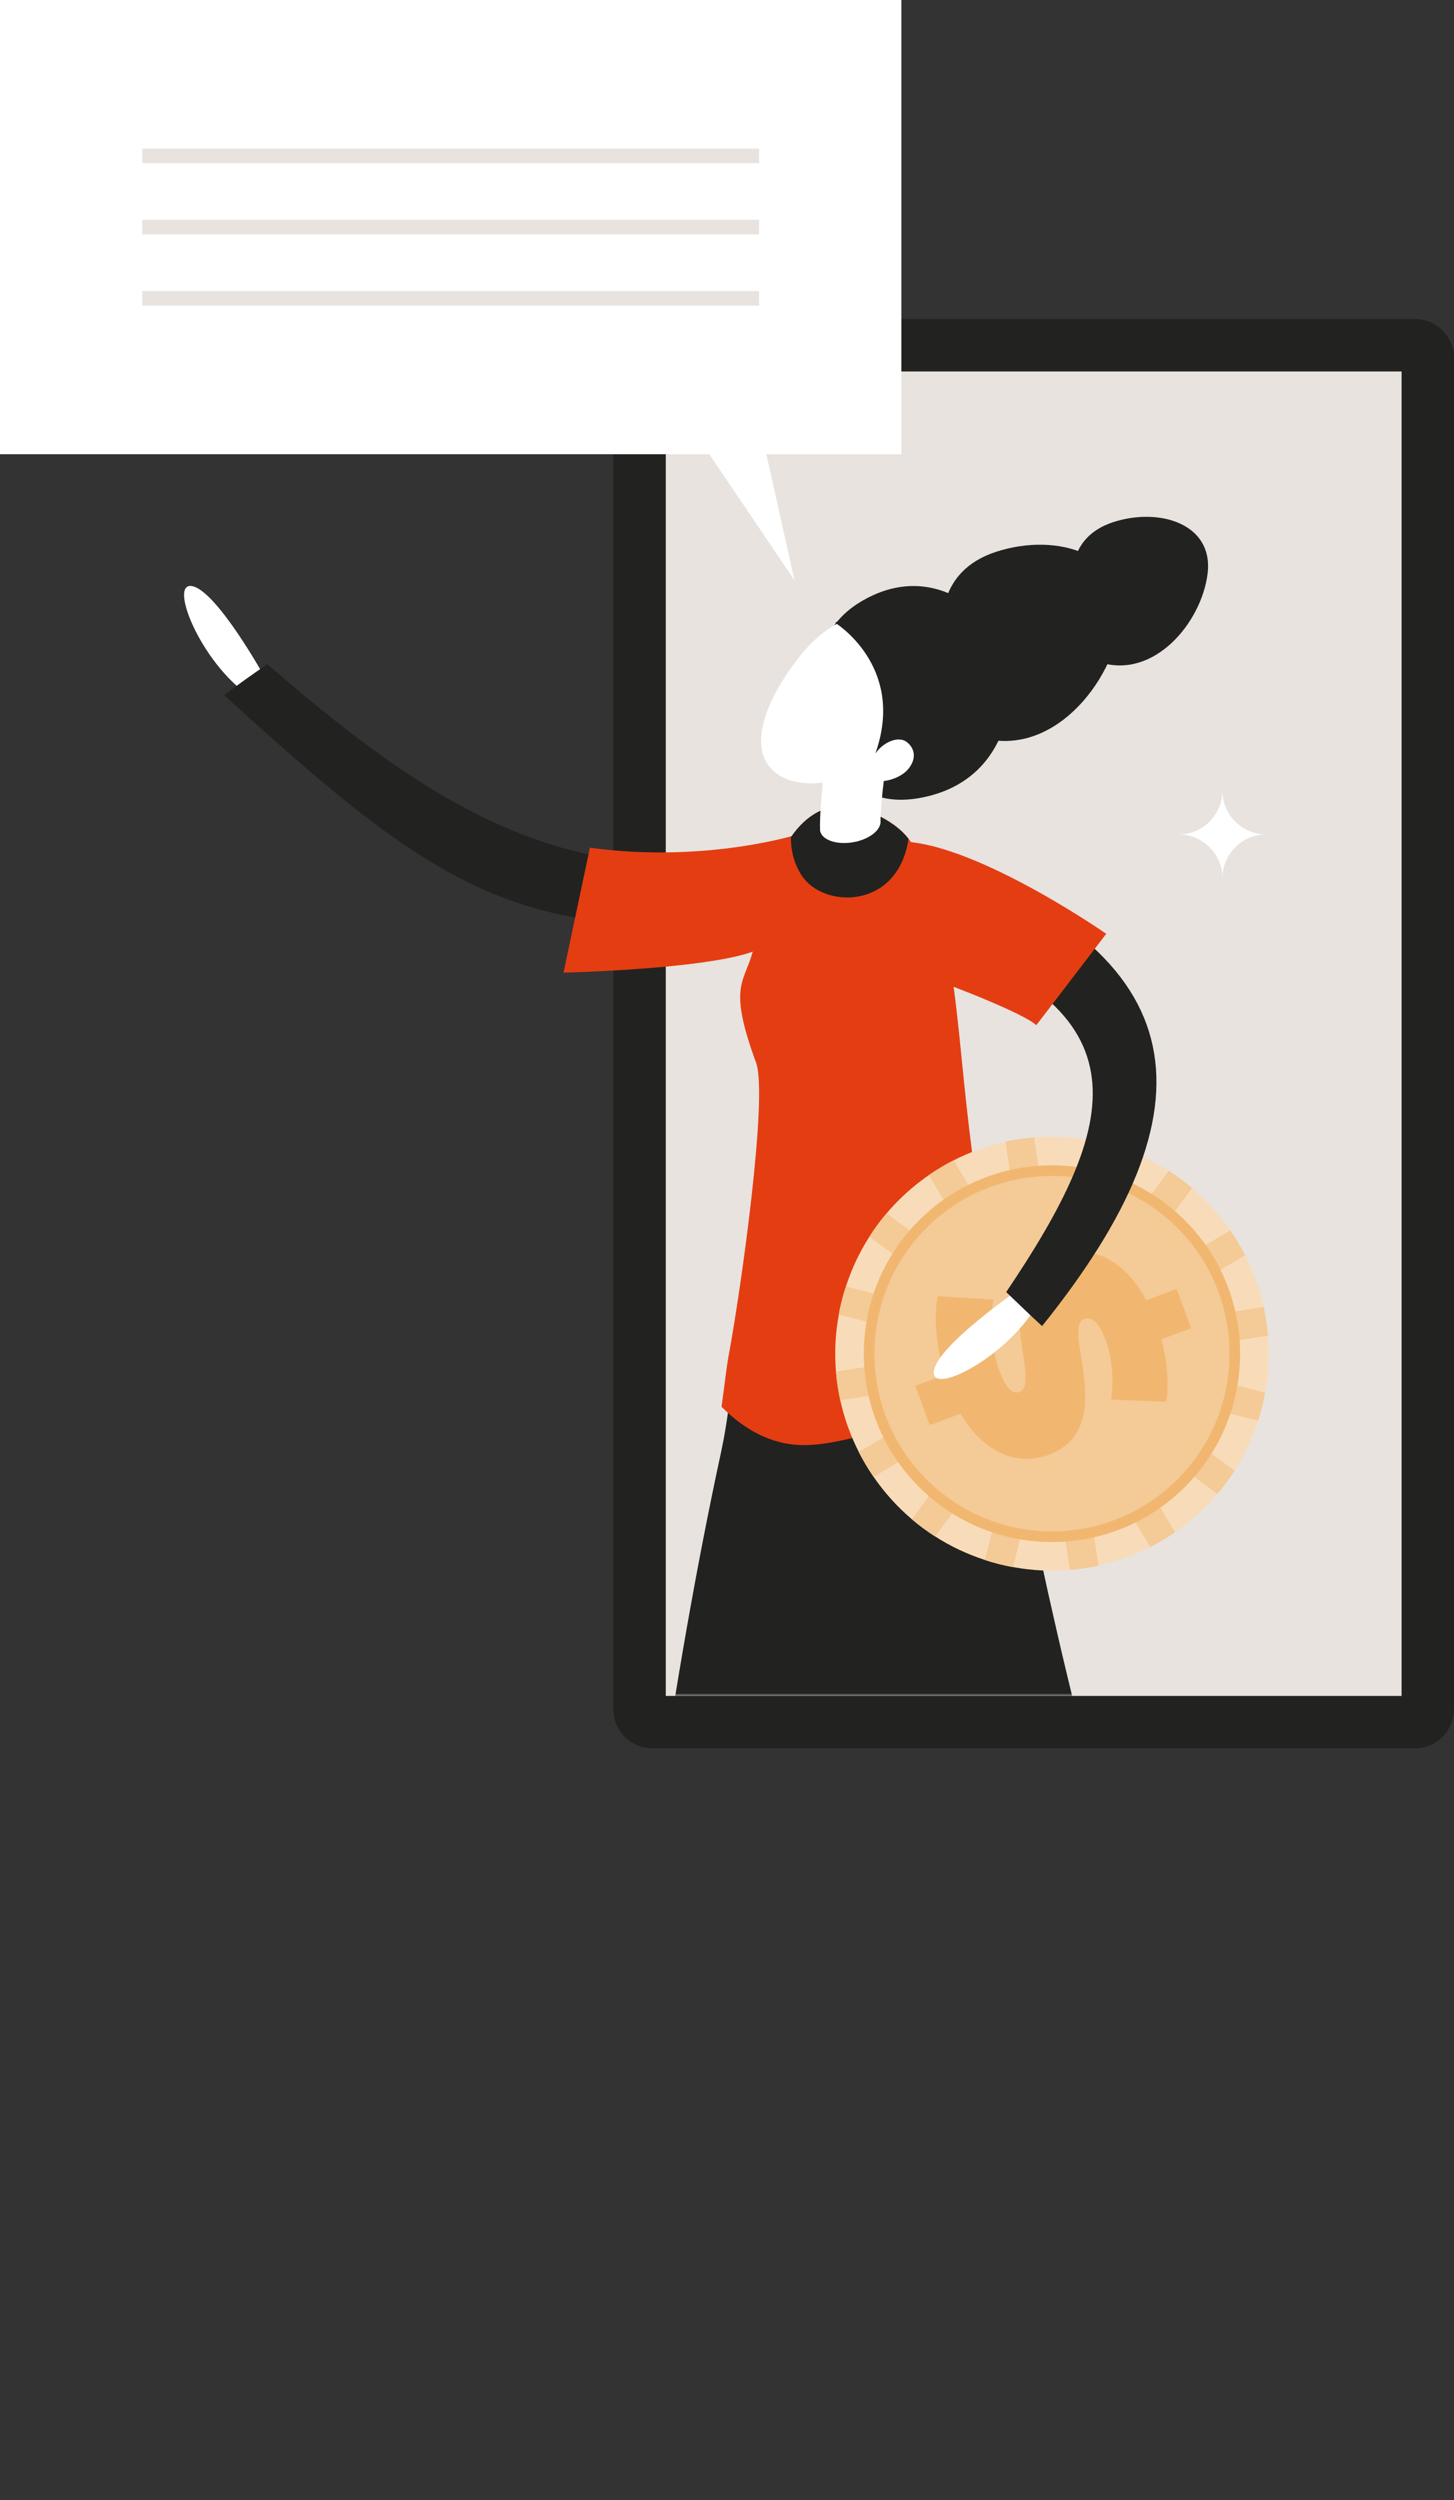 <?xml version="1.0" encoding="UTF-8"?> <svg xmlns="http://www.w3.org/2000/svg" width="374" height="643" viewBox="0 0 374 643" fill="none"><rect x="0" y="0" width="374" height="643" fill="#333333" stroke="none"/><g clip-path="url(#clip0_2007_726)"><path d="M157.776 92.13L157.776 439.573C157.776 445.149 162.291 449.669 167.862 449.669H363.92C369.491 449.669 374.007 445.149 374.007 439.573V92.13C374.007 86.554 369.491 82.034 363.92 82.034H167.862C162.291 82.034 157.776 86.554 157.776 92.13Z" fill="#222220"></path><path d="M360.515 95.538H171.253V436.178H360.515V95.538Z" fill="#E8E3DF"></path><mask id="mask0_2007_726" style="mask-type:luminance" maskUnits="userSpaceOnUse" x="20" y="95" width="341" height="342"><path d="M360.522 95.538H20.22V436.178H360.522V95.538Z" fill="white"></path></mask><g mask="url(#mask0_2007_726)"><path d="M68.07 174.13C68.07 174.13 55.705 151.811 49.373 150.738C43.042 149.665 52.407 172.24 65.744 179.968L68.063 174.13H68.07Z" fill="white"></path><path d="M198.553 383.273C222.218 459.975 235.858 558.172 259.017 635.671C263.98 633.43 263.777 629.354 268.436 626.533C238.035 531.082 251.655 448.954 234.246 365.024L198.553 383.273Z" fill="white"></path><path d="M68.744 170.823C65.002 173.421 61.476 175.824 57.707 178.814C120.922 236.72 139.882 245.365 225.839 232.994C238.986 231.104 234.981 211.047 216.838 216.102C153.144 233.851 116.021 211.748 68.744 170.816V170.823Z" fill="#222220"></path><path d="M171.833 626.533C176.492 629.354 176.29 633.43 181.252 635.671C207.884 546.537 221.928 430.016 253.118 350.311C239.822 345.688 226.479 341.214 213.136 336.732C185.008 430.718 205.639 520.392 171.833 626.526V626.533Z" fill="white"></path><path d="M289.014 484.561C287.793 480.607 286.586 476.584 285.407 472.501C269.845 418.597 258.06 354.577 252.551 322.074C244.528 274.77 246.922 253.956 239.276 230.97C236.067 221.332 235.5 215.636 227.726 210.851C226.843 210.304 225.866 209.771 224.773 209.238C223.236 208.489 221.753 207.976 220.317 207.672C205.046 204.433 199.018 224.545 196.49 238.407C195.997 241.113 195.492 243.185 195.047 244.906V244.92C192.984 252.856 188.992 253.579 195.903 273.299C198.89 281.83 192.208 331.677 189.221 348.482C188.257 353.929 187.617 363.573 185.466 373.507C172.622 432.952 164.376 496.453 157.533 557.754C157.297 559.893 157.054 562.04 156.818 564.179C163.088 564.334 169.406 563.396 175.4 561.695C189.774 557.605 202.962 550.701 217.687 547.765C227.511 545.808 237.26 546.422 247.097 548.285C253.158 549.432 258.62 552.078 264.91 552.49C274.005 553.063 282.103 552.314 290.328 547.016C295.736 543.534 303.847 543.055 308.762 535.928C301.75 522.241 295.122 504.356 289 484.568L289.014 484.561Z" fill="#222220"></path><path d="M262.948 368.83C260.244 368.851 257.548 368.581 254.925 367.913C250.037 366.671 245.358 364.133 240.301 364.376C237.698 364.498 235.21 365.368 232.743 366.158C227.652 367.798 222.481 369.181 217.236 370.308C213.015 371.226 208.686 371.962 204.378 371.564C197.063 370.875 190.718 366.981 185.594 361.805C186.363 356.433 186.841 351.708 187.455 348.476C190.59 331.664 197.609 281.816 194.474 273.292C187.212 253.572 191.406 252.836 193.577 244.906C194.049 243.172 194.575 241.093 195.094 238.393C196.517 230.976 198.991 221.771 203.441 215.319C207.311 209.703 212.671 206.154 220.128 207.659C221.638 207.962 223.196 208.482 224.807 209.231C225.947 209.757 226.985 210.291 227.909 210.837C230.484 212.349 232.311 213.949 233.707 215.737C236.727 219.618 237.732 224.362 240.038 230.956C248.075 253.95 245.56 274.757 253.988 322.067C256.125 334.053 259.159 350.338 262.955 368.824L262.948 368.83Z" fill="#E43D12"></path><path d="M151.734 218.018L144.952 250.157C144.952 250.157 174.786 249.482 189.788 245.878C198.364 243.819 199.436 241.127 199.436 241.127L206.192 214.327C206.192 214.327 182.351 222.176 151.728 218.025L151.734 218.018Z" fill="#E43D12"></path><path d="M324.64 361.845C324.33 363.067 323.993 364.261 323.595 365.429C322.105 370.045 320.062 374.331 317.554 378.238C316.219 380.344 314.742 382.349 313.138 384.232C309.948 388.004 306.281 391.298 302.269 394.072C300.219 395.482 298.089 396.758 295.877 397.885C291.684 400.017 287.214 401.637 282.561 402.663C280.154 403.196 277.687 403.581 275.192 403.77C270.392 404.175 265.483 403.959 260.555 403.034C259.341 402.832 258.134 402.555 256.914 402.251C255.693 401.941 254.5 401.603 253.334 401.205C248.722 399.714 244.441 397.669 240.537 395.158C238.433 393.822 236.431 392.344 234.55 390.738C230.781 387.545 227.491 383.874 224.719 379.858C223.31 377.807 222.036 375.674 220.91 373.46C218.78 369.262 217.161 364.788 216.137 360.131C215.604 357.722 215.22 355.252 215.031 352.754C214.626 347.949 214.842 343.036 215.766 338.102C215.968 336.888 216.244 335.68 216.548 334.458C216.851 333.236 217.195 332.042 217.593 330.874C219.083 326.258 221.126 321.972 223.634 318.065C224.969 315.959 226.446 313.955 228.05 312.072C231.239 308.299 234.907 305.006 238.919 302.232C240.968 300.821 243.099 299.546 245.31 298.419C249.504 296.286 253.974 294.666 258.626 293.64C261.033 293.107 263.501 292.722 265.989 292.534C270.789 292.129 275.698 292.345 280.626 293.269C281.84 293.472 283.047 293.748 284.267 294.052C285.488 294.362 286.681 294.7 287.847 295.098C292.459 296.59 296.74 298.635 300.644 301.145C302.748 302.481 304.75 303.959 306.631 305.566C310.4 308.758 313.69 312.429 316.461 316.445C317.871 318.497 319.145 320.629 320.271 322.843C322.401 327.041 324.02 331.515 325.044 336.172C325.577 338.582 325.961 341.052 326.15 343.549C326.555 348.354 326.339 353.267 325.415 358.201C325.213 359.416 324.936 360.624 324.633 361.845H324.64Z" fill="#F8DCB9"></path><path d="M288.05 356.426L311.614 373.845L317.554 378.239C316.219 380.344 314.742 382.349 313.138 384.232L307.198 379.838L283.256 362.149L302.262 394.072C300.213 395.482 298.082 396.758 295.871 397.885L292.095 391.547L277.087 366.36L281.449 395.361L282.555 402.663C280.148 403.196 277.68 403.581 275.185 403.77L274.093 396.488L269.657 367.029L260.555 403.041C259.341 402.838 258.134 402.562 256.914 402.258C255.693 401.948 254.5 401.61 253.334 401.212L262.328 365.631L244.919 389.233L240.537 395.165C238.433 393.829 236.431 392.351 234.55 390.744L238.925 384.792L256.61 360.833L231.051 376.079L224.72 379.858C223.31 377.807 222.036 375.674 220.91 373.46L227.228 369.674L252.403 354.651L223.432 359.017L216.137 360.124C215.604 357.715 215.22 355.245 215.031 352.748L222.306 351.654L251.736 347.214L215.759 338.102C215.961 336.888 216.238 335.68 216.541 334.458C216.845 333.236 217.188 332.042 217.586 330.874L253.131 339.877L229.554 322.452L223.627 318.065C224.962 315.959 226.439 313.955 228.043 312.072L233.99 316.452L257.912 334.148L242.681 308.562L238.919 302.225C240.968 300.814 243.099 299.539 245.31 298.412L264.081 329.929L259.719 300.929L258.626 293.627C261.033 293.094 263.501 292.709 265.989 292.52L267.081 299.802L271.518 329.261L280.62 293.249C281.833 293.451 283.04 293.728 284.26 294.032C285.481 294.342 286.674 294.68 287.841 295.078L278.846 330.658L296.255 307.057L300.637 301.125C302.741 302.461 304.743 303.939 306.625 305.546L302.235 311.491L284.564 335.457L310.124 320.211L316.455 316.432C317.864 318.483 319.138 320.616 320.264 322.83L313.933 326.609L288.758 341.632L317.729 337.266L325.044 336.159C325.577 338.568 325.961 341.038 326.15 343.535L318.855 344.642L289.445 349.069L325.422 358.181C325.22 359.395 324.943 360.603 324.64 361.825C324.33 363.047 323.993 364.241 323.595 365.409L288.05 356.406V356.426Z" fill="#F4CA96"></path><path d="M304.809 382.41C323.709 363.492 323.709 332.819 304.809 313.9C285.909 294.981 255.267 294.981 236.367 313.9C217.467 332.819 217.467 363.492 236.367 382.41C255.267 401.329 285.909 401.329 304.809 382.41Z" fill="#F1B770"></path><path d="M270.587 393.862C295.807 393.862 316.252 373.397 316.252 348.152C316.252 322.906 295.807 302.441 270.587 302.441C245.367 302.441 224.922 322.906 224.922 348.152C224.922 373.397 245.367 393.862 270.587 393.862Z" fill="#F4CA96"></path><path d="M247.104 363.58L239.168 366.522L235.433 356.426L243.011 353.618C240.793 346.302 240.153 338.642 241.211 333.365L255.525 334.249C254.487 340.006 255.026 346.97 257.062 352.484C258.835 357.283 260.474 358.626 262.186 357.991C268.477 355.656 253.152 329.835 271.821 322.917C279.905 319.921 288.865 323.275 294.853 334.404L302.647 331.515L306.382 341.612L298.729 344.446C300.186 349.926 300.739 355.589 299.956 360.516L285.845 359.969C286.519 354.104 286.013 348.995 284.402 344.629C282.575 339.688 280.559 338.642 278.846 339.283C272.839 341.511 288.097 367.359 269.643 374.196C261.917 377.057 253.131 373.966 247.097 363.586L247.104 363.58Z" fill="#F1B770"></path><path d="M261.627 331.954C261.627 331.954 240.638 346.437 240.186 352.849C239.734 359.26 261.269 347.733 267.661 333.695L261.627 331.947V331.954Z" fill="white"></path><path d="M258.815 332.305C261.95 335.322 264.984 338.264 268.045 341.058C312.969 285.218 309.139 245.345 237.772 219.78C226.857 215.872 221.982 218.612 223.189 226.846C224.119 233.203 226.654 237.118 235.871 240.087C296.16 259.511 287.874 289.233 258.815 332.312V332.305Z" fill="#222220"></path><path d="M227.349 216.837C226.014 217.141 221.207 218.282 220.182 224.788C219.157 231.3 225.292 247.133 233.896 249.772C242.499 252.411 263.514 260.672 266.555 263.675L284.55 240.168C284.55 240.168 245.169 212.747 227.349 216.83V216.837Z" fill="#E43D12"></path><path d="M233.7 215.744C233.653 215.987 233.619 216.237 233.572 216.486C230.43 234.034 211.7 233.602 206.225 225.186C204.129 221.973 203.414 218.538 203.434 215.325C207.304 209.71 212.664 206.16 220.121 207.665C221.631 207.969 223.189 208.489 224.8 209.238C225.94 209.764 226.978 210.297 227.902 210.844C230.477 212.356 232.304 213.955 233.7 215.744Z" fill="#222220"></path><path d="M214.532 193.034C214.532 193.034 218.739 209.96 239.188 204.662C259.638 199.364 261.755 178.186 259.112 168.656C256.469 159.127 240.537 143.051 221.126 154.929C201.715 166.807 214.532 193.04 214.532 193.04V193.034Z" fill="#222220"></path><path d="M231.57 189.49C222.333 201.267 206.65 204.379 199.456 198.73C192.262 193.081 196.294 180.811 205.524 169.034C214.761 157.257 225.293 155.84 232.48 161.489C239.674 167.138 240.8 177.714 231.563 189.49H231.57Z" fill="white"></path><path d="M229.432 186.042L213.925 183.518C213.575 185.643 210.642 205.904 210.938 213.631C211.356 216.034 215.179 217.364 219.474 216.614C223.331 215.933 226.236 213.8 226.479 211.634H226.499C226.317 206.997 228.225 193.479 229.432 186.055V186.042Z" fill="white"></path><path d="M242.58 161.732C242.58 161.732 240.348 147.087 256.219 141.917C272.091 136.747 290.281 142.599 288.319 159.242C286.35 175.885 270.122 195.571 251.439 189.423C232.756 183.275 242.586 161.739 242.586 161.739L242.58 161.732Z" fill="#222220"></path><path d="M275.994 149.307C275.994 149.307 274.302 138.212 286.324 134.297C298.345 130.383 312.126 134.817 310.636 147.417C309.146 160.018 296.855 174.933 282.703 170.276C268.551 165.613 276.001 149.307 276.001 149.307H275.994Z" fill="#222220"></path><path d="M214.829 160.186C214.829 160.186 232.79 171.201 225.373 193.182C221.888 203.515 251.507 175.803 251.507 175.803C251.507 175.803 232.574 148.484 214.829 160.193V160.186Z" fill="#222220"></path><path d="M233.693 197.704C231.543 200.444 226.075 201.814 224.092 200.255C222.11 198.696 223.358 196.084 225.508 193.344C227.659 190.604 231.28 189.301 233.262 190.86C235.244 192.419 235.851 194.964 233.7 197.704H233.693Z" fill="white"></path></g><path d="M231.846 0H0V116.824H231.846V0Z" fill="white"></path><path d="M195.256 38.219H36.584V41.965H195.256V38.219Z" fill="#E8E3DF"></path><path d="M195.256 56.543H36.584V60.288H195.256V56.543Z" fill="#E8E3DF"></path><path d="M195.256 74.859H36.584V78.605H195.256V74.859Z" fill="#E8E3DF"></path><path d="M176.856 108.55L204.371 149.267L195.263 108.55H176.856Z" fill="white"></path><path d="M303.172 214.61C309.389 214.61 314.432 209.562 314.432 203.339C314.432 209.562 319.475 214.61 325.692 214.61C319.475 214.61 314.432 219.658 314.432 225.881C314.432 219.658 309.389 214.61 303.172 214.61Z" fill="white"></path></g><defs><clipPath id="clip0_2007_726"><rect width="374" height="643" fill="white"></rect></clipPath></defs></svg> 